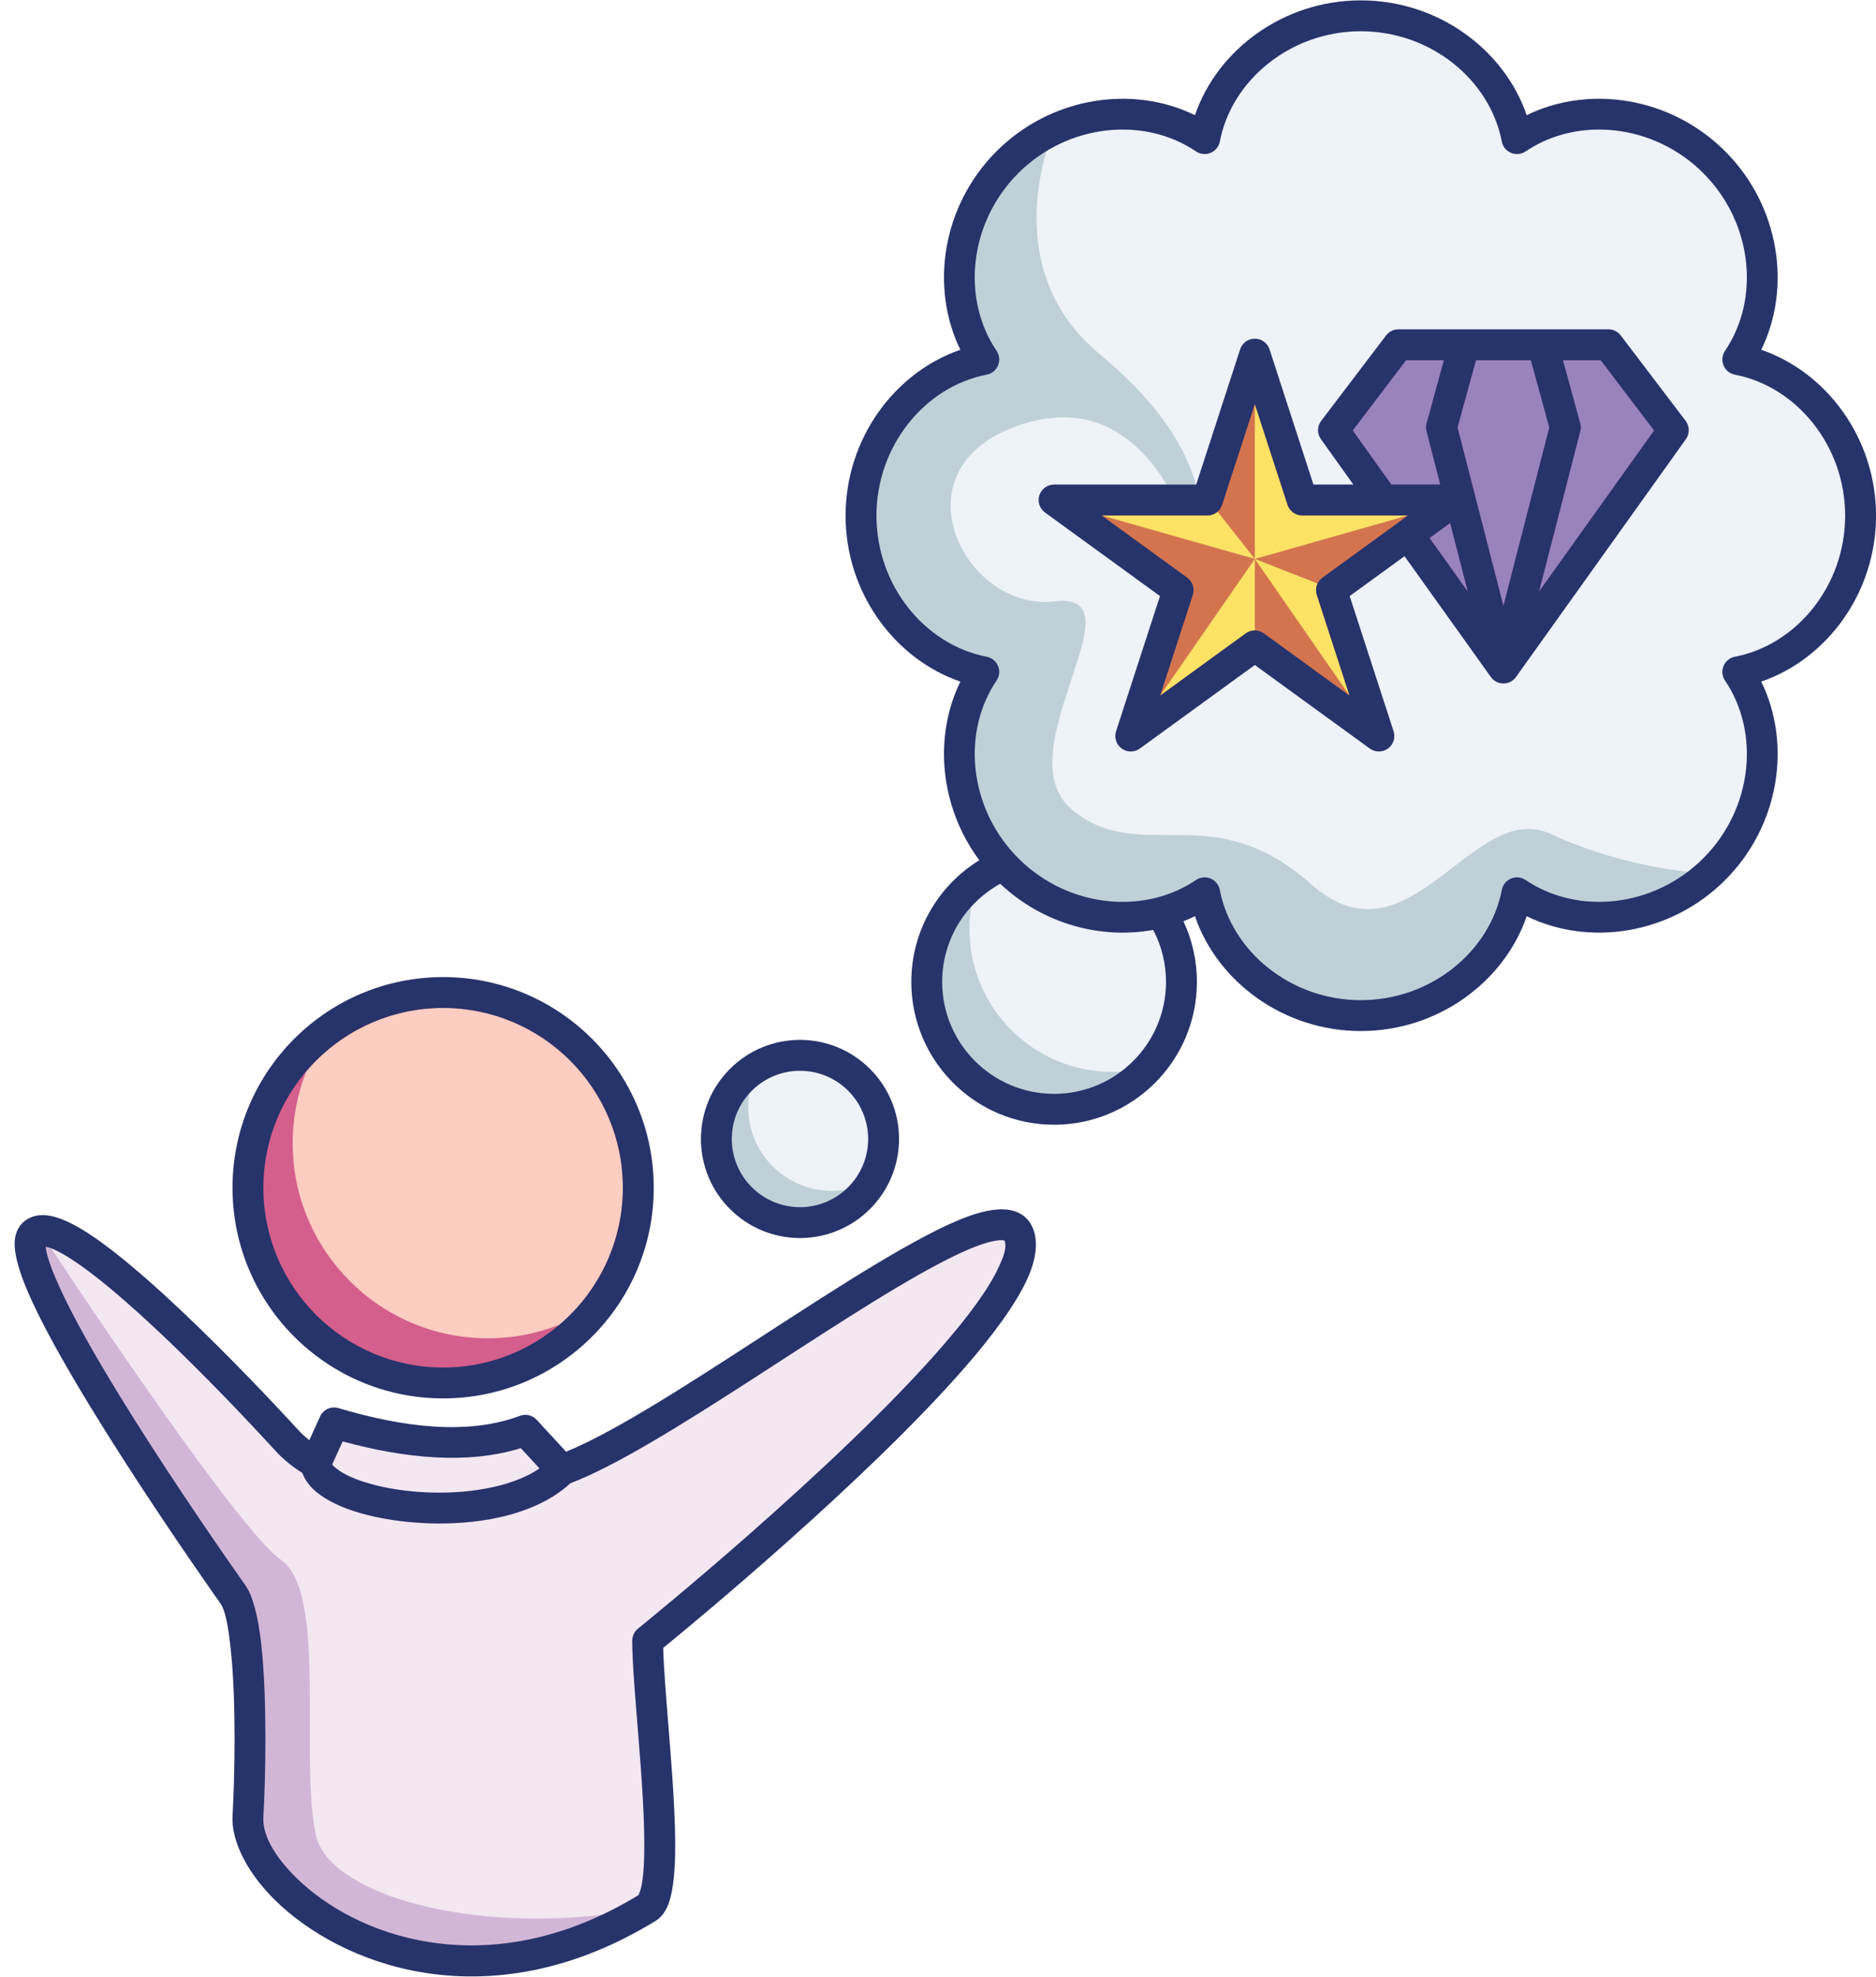 <?xml version="1.0" encoding="UTF-8"?>
<!DOCTYPE svg PUBLIC '-//W3C//DTD SVG 1.0//EN'
          'http://www.w3.org/TR/2001/REC-SVG-20010904/DTD/svg10.dtd'>
<svg clip-rule="evenodd" fill-rule="evenodd" height="512" preserveAspectRatio="xMidYMid meet" stroke-linejoin="round" stroke-miterlimit="2" version="1.0" viewBox="11.0 0.0 486.2 512.0" width="486" xmlns="http://www.w3.org/2000/svg" xmlns:xlink="http://www.w3.org/1999/xlink" zoomAndPan="magnify"
><clipPath id="a"
  ><path d="M0 0H512V512H0z"
  /></clipPath
  ><g clip-path="url(#a)"
  ><g
    ><path d="M400.638,172.994L416.677,110.645L410.808,89.24L427.852,89.24L444.67,111.374L400.638,172.994Z" fill="#8f489c"
    /></g
    ><g
    ><path d="M410.808,89.24L416.677,110.645L400.638,172.994L384.6,110.645L390.469,89.24L410.808,89.24Z" fill="#8f489c"
    /></g
    ><g
    ><path d="M390.469,89.24L384.6,110.645L400.638,172.994L375.925,138.409L388.234,129.466L369.535,129.466L356.606,111.374L373.425,89.24L390.469,89.24Z" fill="#8f489c"
    /></g
    ><g
    ><path d="M388.234,129.466L356.083,152.825L368.363,190.62L336.213,167.261L304.062,190.62L316.342,152.825L284.192,129.466L323.932,129.466L336.213,91.671L348.493,129.466L388.234,129.466Z" fill="#d3744f"
    /></g
    ><g
    ><path d="M271.047,224.043C257.793,209.83 256.064,188.633 265.971,174.004C248.176,170.579 234.151,153.613 234.151,133.531C234.151,113.448 248.176,96.482 265.971,93.057C255.81,78.053 257.889,56.139 272.09,41.939C286.29,27.738 308.204,25.659 323.208,35.82C326.633,18.025 343.599,4 363.682,4C383.764,4 400.73,18.025 404.155,35.82C419.159,25.659 441.073,27.738 455.274,41.939C469.474,56.139 471.553,78.053 461.392,93.057C479.187,96.482 493.212,113.448 493.212,133.531C493.212,153.613 479.187,170.579 461.392,174.004C471.553,189.008 469.474,210.922 455.274,225.123C441.073,239.323 419.159,241.402 404.155,231.241C400.73,249.036 383.764,263.061 363.682,263.061C343.599,263.061 326.633,249.036 323.208,231.241C319.736,233.593 315.893,235.289 311.862,236.331C298.474,239.791 283.004,236.037 272.09,225.123C271.735,224.767 271.387,224.408 271.047,224.043ZM375.925,138.409L400.638,172.994L444.67,111.374L427.852,89.24L373.425,89.24L356.606,111.374L369.535,129.466L348.493,129.466L336.213,91.671L323.932,129.466L284.192,129.466L316.342,152.825L304.062,190.62L336.213,167.261L368.363,190.62L356.083,152.825L375.925,138.409Z" fill="#bfd0d8"
    /></g
    ><g
    ><path d="M311.862,236.331C315.238,241.509 317.201,247.691 317.201,254.327C317.201,272.546 302.41,287.337 284.192,287.337C265.973,287.337 251.182,272.546 251.182,254.327C251.182,240.78 259.362,229.127 271.047,224.043C271.387,224.408 271.735,224.767 272.09,225.123C283.004,236.037 298.474,239.791 311.862,236.331Z" fill="#bfd0d8"
    /></g
    ><g
    ><circle cx="218.332" cy="295.025" fill="#bfd0d8" r="21.672"
    /></g
    ><g
    ><circle cx="125.846" cy="307.664" fill="#d45e8c" r="50.586"
    /></g
    ><g
    ><path d="M92.877,378.988L97.593,368.598C114.847,373.735 132.717,375.948 147.148,370.503L156.625,380.778C140.178,397.263 93.715,390.634 92.877,378.988Z" fill="#f3e7f2"
    /></g
    ><g
    ><path d="M92.877,378.988C93.715,390.634 140.178,397.263 156.625,380.778C189.238,369.002 268.306,303.981 274.984,319.656C283.791,340.328 178.86,425.022 178.86,425.022C178.86,441.818 185.912,489.864 178.86,494.193C122.631,528.709 74.179,489.969 75.263,470.641C76.087,455.953 76.618,420.661 71.434,413.121C71.434,413.121 11.048,328.195 19.621,319.656C28.706,310.606 85.246,373.022 85.246,373.022C87.336,375.324 89.904,377.313 92.877,378.988Z" fill="#d2b6d7"
    /></g
    ><g
    ><path d="M156.016,343.136C150.262,345.413 143.992,346.665 137.431,346.665C109.512,346.665 86.845,323.998 86.845,296.079C86.845,289.497 88.105,283.207 90.396,277.437C98.944,267.421 111.658,261.065 125.845,261.065C151.557,261.065 172.431,281.94 172.431,307.651C172.431,321.858 166.058,334.589 156.016,343.136Z" fill="#fccdc0"
    /></g
    ><g
    ><path d="M24.238,323.326C24.476,323.407 24.711,323.497 24.929,323.594C27.853,324.901 31.426,327.309 35.357,330.345C54.884,345.428 82.28,375.695 82.28,375.695L82.283,375.698C84.279,377.896 86.654,379.849 89.368,381.544C89.9,383.038 90.857,384.482 92.26,385.818C94.523,387.971 98.134,389.933 102.662,391.415C112.178,394.53 125.976,395.714 138.124,393.509C146.283,392.028 153.685,388.995 158.799,384.225C181.996,375.439 227.095,341.63 254.495,327.249C260.009,324.355 264.734,322.267 268.332,321.495C269.165,321.316 269.917,321.212 270.583,321.219C270.83,321.221 271.18,321.285 271.347,321.318C271.992,323.001 271.206,325.223 269.974,327.944C267.332,333.782 261.934,341.022 255.086,348.893C227.438,380.676 176.346,421.897 176.346,421.897C175.406,422.656 174.859,423.8 174.859,425.009C174.859,436.749 178.315,463.778 177.97,480.421C177.902,483.701 177.691,486.544 177.236,488.715C177.06,489.557 176.629,490.637 176.509,490.928C173.319,492.874 170.155,494.574 167.026,496.046C130.197,500.268 96.142,490.19 92.877,475.411C88.572,455.926 95.924,412.558 83.857,404.11C73,396.51 32.298,335.495 24.238,323.326Z" fill="#f3e7f2"
    /></g
    ><g
    ><path d="M230.134,308.16C228.977,308.352 227.789,308.451 226.578,308.451C214.617,308.451 204.905,298.74 204.905,286.779C204.905,285.555 205.007,284.355 205.202,283.186C208.438,279.597 213.123,277.339 218.331,277.339C228.084,277.339 236.003,285.258 236.003,295.012C236.003,300.231 233.736,304.924 230.134,308.16Z" fill="#eef2f9"
    /></g
    ><g
    ><path d="M301.527,277.569C300.783,277.614 300.032,277.637 299.277,277.637C278.838,277.637 262.245,261.043 262.245,240.605C262.245,238.647 262.397,236.724 262.691,234.848C264.849,232.466 267.396,230.444 270.232,228.882C281.31,239.339 296.324,243.31 309.881,240.835C312.001,244.863 313.2,249.45 313.2,254.314C313.2,263.828 308.611,272.278 301.527,277.569Z" fill="#eef2f9"
    /></g
    ><g
    ><path d="M282.214,39.023C294.439,31.601 309.814,31.568 320.965,39.119C322.078,39.873 323.496,40.017 324.738,39.502C325.981,38.988 326.881,37.883 327.135,36.563C330.221,20.529 345.584,7.987 363.681,7.987C381.777,7.987 397.14,20.529 400.226,36.563C400.48,37.883 401.381,38.988 402.623,39.502C403.865,40.017 405.283,39.873 406.397,39.119C419.917,29.963 439.648,31.958 452.444,44.754C465.24,57.55 467.235,77.282 458.079,90.802C457.325,91.915 457.181,93.333 457.696,94.575C458.21,95.818 459.315,96.718 460.635,96.972C476.67,100.058 489.211,115.421 489.211,133.518C489.211,151.614 476.67,166.977 460.635,170.063C459.315,170.317 458.21,171.218 457.696,172.46C457.181,173.702 457.325,175.12 458.079,176.234C467.235,189.754 465.24,209.485 452.444,222.281C451.168,223.557 449.823,224.726 448.422,225.787C435.37,224.353 422.313,220.409 413.065,216.057C392.549,206.403 376.459,251.858 350.714,228.93C324.969,206.001 306.465,224.505 288.766,209.621C271.067,194.737 307.672,152.902 284.192,155.718C260.711,158.534 241.299,119.917 277.1,109.458C295.111,104.197 306.504,114.206 313.38,125.453L284.191,125.453C282.458,125.453 280.922,126.569 280.387,128.217C279.851,129.865 280.438,131.67 281.84,132.689L311.639,154.34L300.257,189.371C299.721,191.019 300.308,192.825 301.71,193.843C303.112,194.862 305.01,194.862 306.412,193.843L336.212,172.193L366.011,193.843C367.413,194.862 369.312,194.862 370.714,193.843C372.116,192.825 372.702,191.019 372.167,189.371L360.784,154.34L375.013,144.002L397.383,175.307C397.926,176.067 398.723,176.619 399.641,176.855C399.967,176.939 400.301,176.982 400.638,176.982C400.974,176.982 401.308,176.939 401.634,176.855C402.552,176.619 403.349,176.067 403.892,175.307L447.924,113.686C448.943,112.26 448.915,110.336 447.854,108.941L431.036,86.807C430.279,85.812 429.101,85.227 427.851,85.227L410.886,85.227C410.834,85.227 410.782,85.227 410.73,85.227L390.545,85.227C390.493,85.227 390.441,85.227 390.389,85.227L373.424,85.227C372.174,85.227 370.996,85.812 370.239,86.807L353.421,108.941C352.36,110.336 352.332,112.26 353.351,113.686L361.759,125.453L351.398,125.453L340.016,90.422C339.48,88.773 337.945,87.658 336.212,87.658C334.479,87.658 332.943,88.773 332.408,90.422L321.025,125.453L320.97,125.453C318.044,115.343 311.163,104.239 296.007,91.671C275.017,74.265 279.016,49.878 282.214,39.023Z" fill="#eef2f9"
    /></g
    ><g
    ><path d="M375.922,133.453L336.212,144.716L336.212,104.602L344.688,130.689C345.223,132.337 346.759,133.453 348.492,133.453L375.922,133.453Z" fill="#fde266"
    /></g
    ><g
    ><path d="M360.754,180.135L336.212,144.716L352.474,151.085C352.041,151.99 351.953,153.048 352.278,154.048L360.754,180.135Z" fill="#fde266"
    /></g
    ><g
    ><path d="M371.592,125.453L361.574,111.434L375.409,93.227L385.223,93.227L380.741,109.574C380.557,110.246 380.552,110.954 380.725,111.628L384.281,125.453L371.592,125.453Z" fill="#9983bd"
    /></g
    ><g
    ><path d="M386.842,135.408L391.419,153.2L381.486,139.299L386.842,135.408Z" fill="#9983bd"
    /></g
    ><g
    ><path d="M407.756,93.227L412.537,110.665L400.638,156.925L388.738,110.665L393.519,93.227L407.756,93.227Z" fill="#9983bd"
    /></g
    ><g
    ><path d="M409.856,153.2L420.55,111.628C420.723,110.954 420.718,110.246 420.534,109.574L416.052,93.227L425.867,93.227L439.701,111.434L409.856,153.2Z" fill="#9983bd"
    /></g
    ><g
    ><path d="M326.558,132.47L336.212,144.716L296.502,133.453L323.931,133.453C324.921,133.453 325.846,133.089 326.558,132.47Z" fill="#fde266"
    /></g
    ><g
    ><path d="M336.212,144.716L336.213,163.248C335.387,163.248 334.562,163.503 333.861,164.012L311.67,180.135L336.212,144.716Z" fill="#fde266"
    /></g
    ><g
    ><path d="M157.719,376.052C170.598,370.752 189.499,358.477 208.275,346.293C228.879,332.922 249.337,319.656 261.872,315.091C266.48,313.413 270.25,312.904 272.862,313.444C275.659,314.023 277.596,315.569 278.663,318.075C280.057,321.345 279.689,325.88 277.262,331.243C274.382,337.607 268.587,345.563 261.122,354.144C235.948,383.082 191.605,419.76 182.884,426.891C183.195,439.474 186.297,464.73 185.968,480.587C185.851,486.21 185.25,490.766 184.144,493.503C183.331,495.515 182.176,496.837 180.951,497.589C139.547,523.005 102.162,510.388 83.842,493.721C75.273,485.925 70.895,477.061 71.268,470.404C71.836,460.278 72.274,440.208 70.727,426.531C70.153,421.452 69.473,417.338 68.15,415.393C67.082,413.888 29.048,360.185 18.034,334.203C15.789,328.906 14.674,324.571 14.798,321.792C14.898,319.558 15.679,317.923 16.798,316.809C18.306,315.306 20.38,314.539 23.039,314.792C25.387,315.017 28.469,316.198 31.975,318.277C51.402,329.802 88.209,370.324 88.206,370.321C89.095,371.3 90.086,372.212 91.169,373.058L93.95,366.932C94.776,365.112 96.818,364.181 98.734,364.751C115.101,369.624 132.045,371.913 145.735,366.747C147.261,366.172 148.983,366.58 150.088,367.778L157.719,376.052ZM89.368,381.544C86.654,379.849 84.279,377.896 82.283,375.698L82.28,375.695C82.28,375.695 54.884,345.428 35.357,330.345C31.426,327.309 27.853,324.901 24.929,323.594C24.266,323.298 23.451,323.074 22.847,322.931C22.863,323.172 22.888,323.421 22.927,323.638C23.279,325.63 24.159,328.153 25.4,331.081C36.368,356.955 74.693,410.79 74.693,410.79C74.705,410.807 74.717,410.824 74.729,410.841C76.508,413.43 77.907,418.822 78.677,425.632C80.271,439.729 79.841,460.415 79.256,470.852C78.979,475.794 82.864,482.016 89.225,487.803C105.699,502.791 139.295,513.628 176.509,490.928C176.629,490.637 177.06,489.557 177.236,488.715C177.691,486.544 177.902,483.701 177.97,480.421C178.315,463.778 174.859,436.749 174.859,425.009C174.859,423.8 175.406,422.656 176.346,421.897C176.346,421.897 227.438,380.676 255.086,348.893C261.934,341.022 267.332,333.782 269.974,327.944C271.206,325.223 271.992,323.001 271.347,321.318C271.18,321.285 270.83,321.221 270.583,321.219C269.917,321.212 269.165,321.316 268.332,321.495C264.734,322.267 260.009,324.355 254.495,327.249C227.095,341.63 181.996,375.439 158.799,384.225C153.685,388.995 146.283,392.028 138.124,393.509C125.976,395.714 112.178,394.53 102.662,391.415C98.134,389.933 94.523,387.971 92.26,385.818C90.857,384.482 89.9,383.038 89.368,381.544ZM97.099,379.349C97.391,379.799 97.918,380.192 98.496,380.63C100.126,381.868 102.429,382.921 105.151,383.812C113.615,386.583 125.89,387.599 136.695,385.637C142.001,384.674 146.963,383.015 150.828,380.38C150.828,380.38 145.977,375.121 145.978,375.121C132.243,379.409 115.873,377.774 99.809,373.378L97.099,379.349ZM264.809,222.787C254.532,208.971 252.916,190.764 259.902,176.504C242.924,170.691 230.15,153.546 230.15,133.518C230.15,113.489 242.924,96.344 259.902,90.531C252.007,74.415 255.098,53.26 269.26,39.097C283.423,24.935 304.579,21.844 320.694,29.739C326.507,12.761 343.652,-0.013 363.681,-0.013C383.709,-0.013 400.855,12.761 406.667,29.739C422.783,21.844 443.939,24.935 458.101,39.097C472.264,53.26 475.355,74.415 467.459,90.531C484.438,96.344 497.211,113.489 497.211,133.518C497.211,153.546 484.438,170.692 467.459,176.504C475.355,192.62 472.264,213.775 458.101,227.938C443.939,242.1 422.783,245.192 406.667,237.296C400.855,254.275 383.709,267.048 363.681,267.048C343.652,267.048 326.507,254.275 320.694,237.296C319.717,237.775 318.72,238.213 317.708,238.612C319.948,243.38 321.2,248.702 321.2,254.314C321.2,274.741 304.617,291.324 284.191,291.324C263.765,291.324 247.181,274.741 247.181,254.314C247.181,240.992 254.235,229.305 264.809,222.787ZM311.127,232.385C314.618,231.449 317.946,229.96 320.965,227.916C322.078,227.162 323.496,227.018 324.738,227.533C325.981,228.047 326.881,229.152 327.135,230.472C330.221,246.507 345.584,259.048 363.681,259.048C381.777,259.048 397.14,246.507 400.226,230.472C400.48,229.152 401.381,228.047 402.623,227.533C403.865,227.018 405.283,227.162 406.397,227.916C419.917,237.072 439.648,235.077 452.444,222.281C465.24,209.485 467.235,189.754 458.079,176.234C457.325,175.12 457.181,173.702 457.696,172.46C458.21,171.218 459.315,170.317 460.635,170.063C476.67,166.977 489.211,151.614 489.211,133.518C489.211,115.421 476.67,100.058 460.635,96.972C459.315,96.718 458.21,95.818 457.696,94.575C457.181,93.333 457.325,91.915 458.079,90.802C467.235,77.282 465.24,57.55 452.444,44.754C439.648,31.958 419.917,29.963 406.397,39.119C405.283,39.873 403.865,40.017 402.623,39.502C401.381,38.988 400.48,37.883 400.226,36.563C397.14,20.529 381.777,7.987 363.681,7.987C345.584,7.987 330.221,20.529 327.135,36.563C326.881,37.883 325.981,38.988 324.738,39.502C323.496,40.017 322.078,39.873 320.965,39.119C307.445,29.963 287.713,31.958 274.917,44.754C262.121,57.55 260.126,77.282 269.282,90.802C270.036,91.915 270.18,93.333 269.665,94.575C269.151,95.818 268.046,96.718 266.726,96.972C250.692,100.058 238.15,115.421 238.15,133.518C238.15,151.614 250.692,166.977 266.726,170.063C268.046,170.317 269.151,171.218 269.665,172.46C270.18,173.702 270.036,175.12 269.282,176.234C260.369,189.395 262.023,208.443 273.921,221.248C273.956,221.284 273.99,221.321 274.023,221.357C274.315,221.669 274.613,221.977 274.917,222.281C284.71,232.074 298.564,235.541 310.588,232.525C310.766,232.465 310.946,232.419 311.127,232.385ZM270.232,228.882C261.264,233.82 255.181,243.362 255.181,254.314C255.181,270.325 268.18,283.324 284.191,283.324C300.202,283.324 313.2,270.325 313.2,254.314C313.2,249.45 312.001,244.863 309.881,240.835C296.324,243.31 281.31,239.339 270.232,228.882ZM375.013,144.002L360.784,154.34L372.167,189.371C372.702,191.019 372.116,192.825 370.714,193.843C369.312,194.862 367.413,194.862 366.011,193.843L336.212,172.193L306.412,193.843C305.01,194.862 303.112,194.862 301.71,193.843C300.308,192.825 299.721,191.019 300.257,189.371L311.639,154.34L281.84,132.689C280.438,131.67 279.851,129.865 280.387,128.217C280.922,126.569 282.458,125.453 284.191,125.453L321.025,125.453L332.408,90.422C332.943,88.773 334.479,87.658 336.212,87.658C337.945,87.658 339.48,88.773 340.016,90.422L351.398,125.453L361.759,125.453L353.351,113.686C352.332,112.26 352.36,110.336 353.421,108.941L370.239,86.807C370.996,85.812 372.174,85.227 373.424,85.227L390.389,85.227C390.441,85.227 390.493,85.227 390.545,85.227L410.73,85.227C410.782,85.227 410.834,85.227 410.886,85.227L427.851,85.227C429.101,85.227 430.279,85.812 431.036,86.807L447.854,108.941C448.915,110.336 448.943,112.26 447.924,113.686L403.892,175.307C403.349,176.067 402.552,176.619 401.634,176.855C401.308,176.939 400.974,176.982 400.638,176.982C400.301,176.982 399.967,176.939 399.641,176.855C398.723,176.619 397.926,176.067 397.383,175.307C397.382,175.306 375.013,144.002 375.013,144.002ZM371.592,125.453L384.281,125.453L380.725,111.628C380.552,110.954 380.557,110.246 380.741,109.574L385.223,93.227L375.409,93.227L361.574,111.434L371.592,125.453ZM386.842,135.408L381.486,139.299C383.876,142.644 387.767,148.089 391.419,153.2L386.842,135.408ZM373.598,135.141L375.922,133.453L348.492,133.453C346.759,133.453 345.223,132.337 344.688,130.689L336.212,104.602L327.736,130.689C327.2,132.337 325.664,133.453 323.931,133.453L296.502,133.453L318.693,149.576C320.095,150.594 320.681,152.4 320.146,154.048L311.67,180.135L333.861,164.012C335.263,162.994 337.161,162.994 338.563,164.012L360.754,180.135L352.278,154.048C351.742,152.4 352.329,150.594 353.731,149.576C353.731,149.576 373.581,135.154 373.598,135.141ZM407.756,93.227L393.519,93.227C391.971,98.871 388.738,110.665 388.738,110.665L400.638,156.925L412.537,110.665L407.756,93.227ZM409.856,153.2L439.701,111.434L425.867,93.227L416.052,93.227L420.534,109.574C420.718,110.246 420.723,110.954 420.55,111.628L409.856,153.2ZM125.845,253.065C155.972,253.065 180.431,277.525 180.431,307.651C180.431,337.778 155.972,362.237 125.845,362.237C95.718,362.237 71.259,337.778 71.259,307.651C71.259,277.525 95.718,253.065 125.845,253.065ZM125.845,261.065C100.134,261.065 79.259,281.94 79.259,307.651C79.259,333.363 100.134,354.237 125.845,354.237C151.557,354.237 172.431,333.363 172.431,307.651C172.431,281.94 151.557,261.065 125.845,261.065ZM218.331,269.339C232.5,269.339 244.003,280.843 244.003,295.012C244.003,309.181 232.5,320.684 218.331,320.684C204.162,320.684 192.658,309.181 192.658,295.012C192.658,280.843 204.162,269.339 218.331,269.339ZM218.331,277.339C208.577,277.339 200.658,285.258 200.658,295.012C200.658,304.766 208.577,312.684 218.331,312.684C228.084,312.684 236.003,304.766 236.003,295.012C236.003,285.258 228.084,277.339 218.331,277.339Z" fill="#27336b"
    /></g
  ></g
></svg
>
